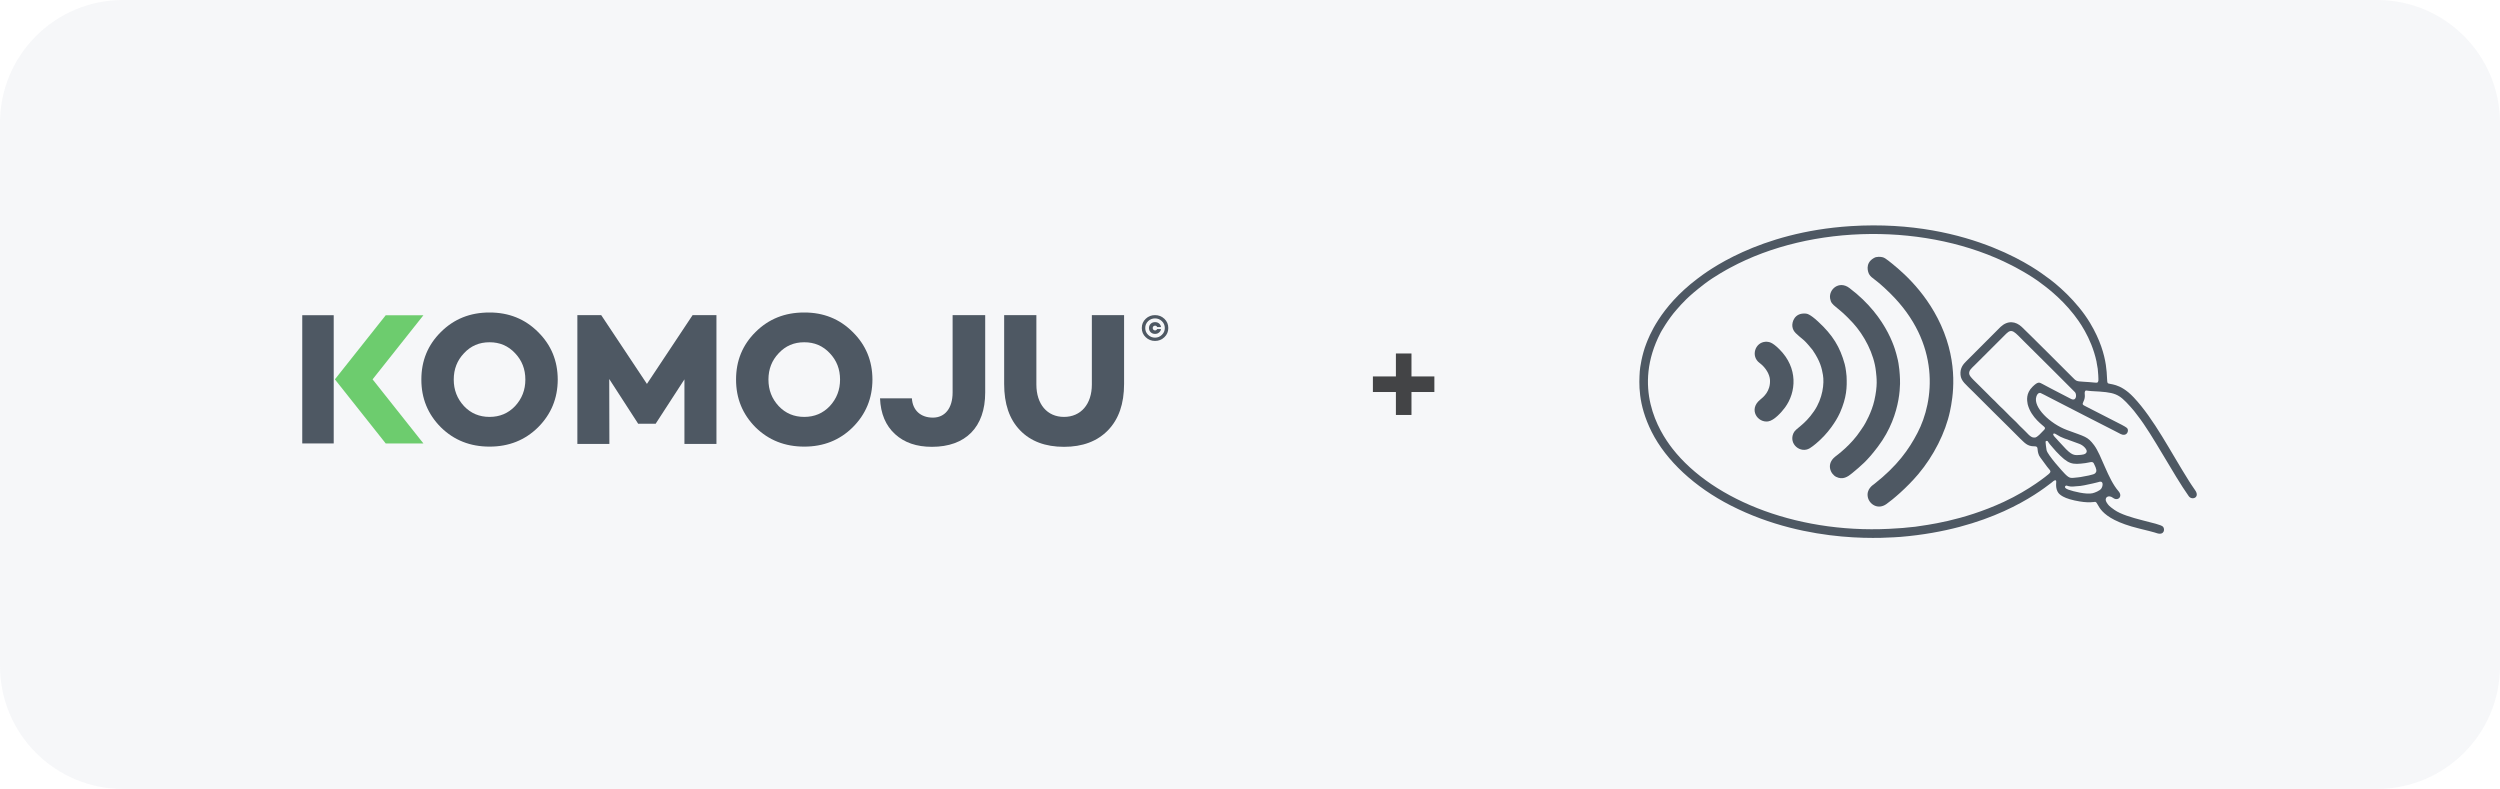 <svg xmlns="http://www.w3.org/2000/svg" viewBox="0 0 488 154" width="488" height="154"><style>		.s0 { mix-blend-mode: multiply;fill: #0f1c29 } 		.s1 { fill: #000000 } 		.s2 { fill: #0f1c29 } 		.s3 { fill: #3cc239 } 		.s4 { opacity: .3;fill: #e1e3e9 } 	</style><g><path fill-rule="evenodd" class="s0" d="m361.27 44.14c23.88-1.51 37.41 9.35 38.04 9.78 2.06 1.41 6.12 4.87 8.67 9.12 4.03 6.72 3.04 11.22 3.45 11.73 0.28 0.35 2.31-0.13 5.04 2.77 4.02 4.26 7.18 10.59 10.86 16.42 0.09 0.13 0.74 1.16 1.13 1.69 1.07 1.46-0.59 2.09-1.22 1.2-3-4.23-7.11-12.07-9.92-15.65-0.78-1.01-0.75-1.03-1.49-1.84-2.34-2.59-2.9-2.78-7.58-3.02-1-0.05-1.15-0.27-1.28 0.12-0.15 0.41 0.22 0.94-0.3 1.97-0.27 0.53-0.11 0.6 0.42 0.87 7.98 4.11 8.14 4.04 8.26 4.55 0.13 0.55-0.37 1.37-1.38 0.88-0.58-0.28-0.56-0.32-7.17-3.67-4.86-2.47-8.36-4.33-8.51-4.36-0.08-0.01-0.54-0.1-0.8 0.73-0.66 2.06 2.67 5.28 5.98 6.51 3.58 1.34 3.99 1.23 5.29 2.95 1.48 1.99 2.68 6.59 4.76 8.98 0.92 1.04-0.11 2.03-1.06 1.31-0.98-0.73-1.83 0.03-1.23 0.93 0.32 0.47 0.39 0.64 1.49 1.41 2.47 1.75 8.79 2.55 9.49 3.29 0.42 0.45 0.27 1.7-1.12 1.29-0.16-0.04-0.14-0.11-3.56-0.94-8.41-2.06-7.7-5.06-8.56-5.2-0.11-0.02-1.21 0.35-4.02-0.27-2.77-0.6-3.21-1.51-3.34-1.78-0.47-0.96-0.13-1.94-0.28-2.1-0.22-0.24-0.69 0.26-0.92 0.44-2.8 2.16-12.07 9.1-29.43 10.55-1.87 0.08-17.71 1.76-33.16-6.14-6.97-3.56-12.57-8.7-15.42-14.37-2.75-5.49-2.45-9.54-2.32-11.8 0.03-0.63 0.42-3.27 1.29-5.46 0.45-1.12 2.56-7.04 9.94-12.61 1.83-1.38 11.84-9.13 29.96-10.28zm31.38 7.64c-16.18-8.3-38.96-8.14-54.93 0.49-0.42 0.22-3.05 1.65-4.97 3.12-3.38 2.59-4.3 3.73-5.44 5.01-1.72 1.92-3.15 4.5-3.18 4.57-5.48 10.59-0.46 19.02 2.33 22.6 8 10.26 25.26 16.98 44.06 15.55 0.95-0.04 0.94-0.07 1.89-0.16 0.12-0.01 1.34-0.13 1.44-0.14 2.09-0.33 9.13-1.08 17.28-4.85 5.13-2.38 8.59-5.27 8.77-5.43 0.68-0.59 0.21-0.72-0.32-1.45-1.47-1.97-1.5-2.05-1.59-2.26-0.48-1.14 0.05-1.72-0.89-1.71-1.4 0.02-1.93-0.74-2.75-1.49-0.14-0.13-1.36-1.37-2.25-2.25-0.66-0.65-5.05-4.99-6.89-6.85-1.51-1.52-2.41-2.12-2.52-3.35-0.13-1.38 0.6-2.14 1.08-2.62 0.13-0.13 6.56-6.57 6.75-6.76 1.42-1.31 2.95-1.08 4.12 0.01 1.02 0.95 9.09 9.01 9.87 9.8 0.72 0.71 0.72 0.84 2.09 0.9 1.27 0.05 1.26 0.11 2.36 0.18 0.41 0.02 0.51 0.07 0.64-0.33 0.05-0.13-0.06-2.05-0.12-2.36-0.24-1.3-0.22-1.31-0.24-1.42-1.03-4.77-3.6-8.12-4.4-9.15-2.76-3.55-6.04-5.83-6.29-6.03-2.22-1.73-5.41-3.37-5.9-3.62zm17.26 42.24c-0.25 0.04-0.23 0.13-3.08 0.71-0.06 0.01-0.17 0.04-0.73 0.12-1.41 0.13-1.77 0.19-2.35 0.04-0.37-0.1-0.37-0.14-0.47-0.1-0.07 0.03-0.63 0.39 0.49 0.8 1 0.36 3.52 0.97 4.69 0.69 0.45-0.1 1.37-0.48 1.67-0.86 0.33-0.4 0.54-1.5-0.22-1.4zm-10.27-7.95c-0.03-0.01-0.27-0.07-0.35 0.16-0.02 0.06 0.14 1.36 0.2 1.63 0.21 0.98 3.24 4.3 3.61 4.67 0.99 0.99 1.15 0.77 2.55 0.65 0.04 0 0.47-0.05 0.47-0.06 2.8-0.49 2.83-0.6 3.04-1.01 0.06-0.12 0.2-0.41-0.44-1.64-0.26-0.51-0.76-0.19-1.67-0.07-2.56 0.32-3.26 0.32-5.7-2.28-0.29-0.31-0.27-0.32-0.56-0.64-1.13-1.24-1.01-1.37-1.15-1.41zm1.73-1.29c-0.03-0.02-0.33-0.21-0.46-0.16-0.35 0.13 0.14 0.63 0.18 0.67 0.33 0.34 0.32 0.35 0.8 0.88 2.27 2.53 2.66 2.77 3.99 2.64 0.32-0.03 1.42-0.02 1.45-0.71 0.02-0.38-0.6-1.15-1.44-1.46-3.14-1.18-3.2-1.04-4.52-1.86zm-6.14-18c-2.01-1.99-2.47-2.77-3.61-1.65-0.36 0.34-5.45 5.45-5.93 5.92-0.42 0.42-1.11 1.02-1.24 1.41-0.26 0.77 0.11 1.05 1.96 2.87 0.83 0.83 0.84 0.81 1.66 1.65 0.08 0.08 0.82 0.85 0.95 0.95 0.45 0.38 0.96 1.02 2.04 2 0.45 0.41 1.02 1.08 1.9 1.89 0.99 0.91 0.91 0.98 1.9 1.89 0.83 0.75 1.48 1.76 2.23 1.7 0.22-0.02 0.41 0.16 1.95-1.53 0.03-0.03 0.23-0.25 0.1-0.45-0.22-0.35-2.65-1.82-3.34-4.53-0.12-0.72-0.4-2.09 0.97-3.43 1.07-1.04 1.31-0.84 1.93-0.51 0.44 0.24 2.08 1.12 5.55 2.9 1.04 0.53 1.18-0.76 0.81-1.28-0.12-0.17-9.05-9.02-9.83-9.8z"></path><path fill-rule="evenodd" class="s0" d="m366.72 50.13c0.63 0.03 0.92-0.03 1.93 0.78 1.67 1.34 6.98 5.38 10.23 12.56 3.48 7.7 2.32 14.15 1.76 16.8-0.88 4.18-3.2 8.73-6.17 12.26-2.34 2.77-5.05 5.02-6.24 5.86-1.66 1.18-3.31 0.04-3.62-1.3-0.36-1.61 1.01-2.43 1.19-2.57 4.57-3.59 6.79-6.76 8.48-9.99 3.31-6.32 4.57-17.54-5.33-27.29-3.07-3.02-3.53-2.79-4.09-3.71-0.17-0.29-0.92-2.07 0.87-3.13 0.45-0.26 0.47-0.2 0.99-0.27z"></path><path fill-rule="evenodd" class="s0" d="m370.86 73.66c0 0.16 0.67 6.99-4.31 13.55-2.16 2.85-3.24 3.67-5.03 5.17-0.83 0.69-1.81 1.35-3.11 0.7-1.06-0.53-2.02-2.48-0.17-3.95 0.37-0.29 3.12-2.27 5.03-5.21 0.04-0.07 0.05-0.06 0.55-0.82 0.29-0.45 1.54-2.66 2.05-4.91 0.67-2.93 0.45-4.42 0.31-5.7-0.36-3.42-2.28-7.03-4.48-9.44-3.21-3.51-4.21-3.23-4.46-4.77-0.31-1.81 1.76-3.57 3.75-2.07 7.79 5.85 9.17 12.91 9.31 13.43 0.46 1.61 0.55 3.7 0.56 4.02z"></path><path fill-rule="evenodd" class="s0" d="m360.45 73.44c0.1 2.19 0.02 4.14-1.28 7.11-0.28 0.65-1.55 3.15-3.91 5.35-1.19 1.11-1.83 1.49-2 1.6-1.79 1.08-4.16-0.81-3.17-2.96 0.45-0.99 2.07-1.45 4.01-4.28 1.72-2.51 2.02-5.44 1.74-7.07-0.22-1.28-0.5-2.65-2.04-4.89-0.13-0.19-1.29-1.56-1.65-1.86-1.44-1.24-2.13-1.62-2.28-2.71-0.11-0.85 0.41-2.7 2.6-2.52 0.23 0.02 0.8 0.06 2.41 1.55 2.9 2.67 4.29 4.99 5.2 8.3 0.24 0.86 0.35 2.19 0.37 2.38z"></path><path fill-rule="evenodd" class="s0" d="m344.89 66.71c0.39 0.06 0.93-0.04 2.43 1.45 3.71 3.68 3.31 8.41 1.1 11.4-0.65 0.88-2.1 2.52-3.28 2.7-2.07 0.3-3.86-2.35-1.58-4.22 0.62-0.5 2.07-1.65 1.94-3.89-0.06-1.04-0.79-2.38-2.04-3.31-1.76-1.3-0.87-4.03 1.19-4.13q0.12 0 0.24 0z"></path></g><path class="s1" d="m272.48 81v-12h3.04v12zm-4.49-4.48v-3.04h12v3.04z"></path><path class="s2" d="m86.06 64.81q-3.82 3.78-3.81 9.28-0.01 5.49 3.81 9.32 3.83 3.77 9.5 3.77 5.65 0 9.47-3.77 3.83-3.83 3.84-9.32-0.01-5.5-3.84-9.28-3.82-3.82-9.47-3.81-5.67-0.01-9.5 3.81zm4.51 14.46c-1.33-1.44-2-3.15-2-5.18q0-3.04 2-5.14 1.99-2.15 4.99-2.14 2.99-0.01 4.99 2.14 2 2.1 2 5.14c0 2.03-0.67 3.74-2 5.18q-2 2.11-4.99 2.11-3 0-4.99-2.11z"></path><path class="s2" d="m139.85 61.52h-4.66l-8.91 13.42-8.92-13.42h-4.66v25.14h6.25l-0.03-12.68 5.62 8.69v0.04h3.47v-0.04l5.59-8.62v12.61h6.25z"></path><path class="s2" d="m147.48 64.81q-3.81 3.78-3.8 9.28-0.01 5.49 3.8 9.32 3.84 3.77 9.51 3.77 5.65 0 9.46-3.77 3.84-3.83 3.85-9.32-0.01-5.5-3.85-9.28-3.81-3.82-9.46-3.81-5.67-0.01-9.51 3.81zm4.52 14.46c-1.34-1.44-2-3.15-2-5.18q0-3.04 2-5.14 1.99-2.15 4.99-2.14 2.99-0.01 4.99 2.14 2 2.1 2 5.14c0 2.03-0.67 3.74-2 5.18q-2 2.11-4.99 2.11-3 0-4.99-2.11z"></path><path class="s2" d="m192.31 61.52h-6.36v15.09c0 3.1-1.52 4.91-3.85 4.91-2.36 0-3.96-1.4-4.1-3.77h-6.22c0.12 3 1.11 5.33 2.93 6.99q2.71 2.49 7.21 2.48c6.54 0 10.39-3.81 10.39-10.61z"></path><path class="s2" d="m219.42 61.52h-6.29v13.53c0 3.85-2.14 6.33-5.44 6.33-3.29 0-5.39-2.48-5.39-6.33v-13.53h-6.29v13.42c0 3.88 1 6.88 3.11 9.06 2.07 2.15 4.95 3.22 8.57 3.22q5.43 0 8.58-3.22c2.11-2.18 3.15-5.18 3.15-9.06z"></path><path class="s3" d="m82.65 61.54h-7.36l-9.92 12.51 9.92 12.51h7.36l-9.92-12.51z"></path><path class="s2" d="m65.14 61.53h-6.14v25.03h6.14z"></path><path class="s2" d="m223.64 62.23q-0.76 0.72-0.76 1.8 0 1.07 0.76 1.79 0.76 0.73 1.82 0.73 1.07 0 1.83-0.73 0.76-0.72 0.76-1.79 0-1.08-0.76-1.8-0.76-0.72-1.83-0.72-1.06 0-1.82 0.72zm1.82 3.68q-0.78 0-1.35-0.55-0.56-0.54-0.56-1.33 0-0.79 0.56-1.34 0.57-0.54 1.35-0.54 0.78 0 1.34 0.54 0.57 0.55 0.57 1.34 0 0.79-0.57 1.33-0.56 0.55-1.34 0.55zm0.01-2.34q0.31 0 0.4 0.27h0.76c-0.08-0.57-0.54-0.96-1.16-0.96q-0.52 0-0.86 0.33-0.33 0.33-0.33 0.82 0 0.49 0.33 0.82 0.34 0.33 0.86 0.33 0.46 0 0.77-0.27 0.33-0.26 0.39-0.68h-0.76c-0.05 0.15-0.21 0.27-0.4 0.27-0.28 0-0.46-0.21-0.46-0.47 0-0.26 0.18-0.46 0.46-0.46z"></path><path class="s4" d="m0 24c0-13.25 10.75-24 24-24h440c13.25 0 24 10.75 24 24v106c0 13.25-10.75 24-24 24h-440c-13.25 0-24-10.75-24-24z"></path></svg>